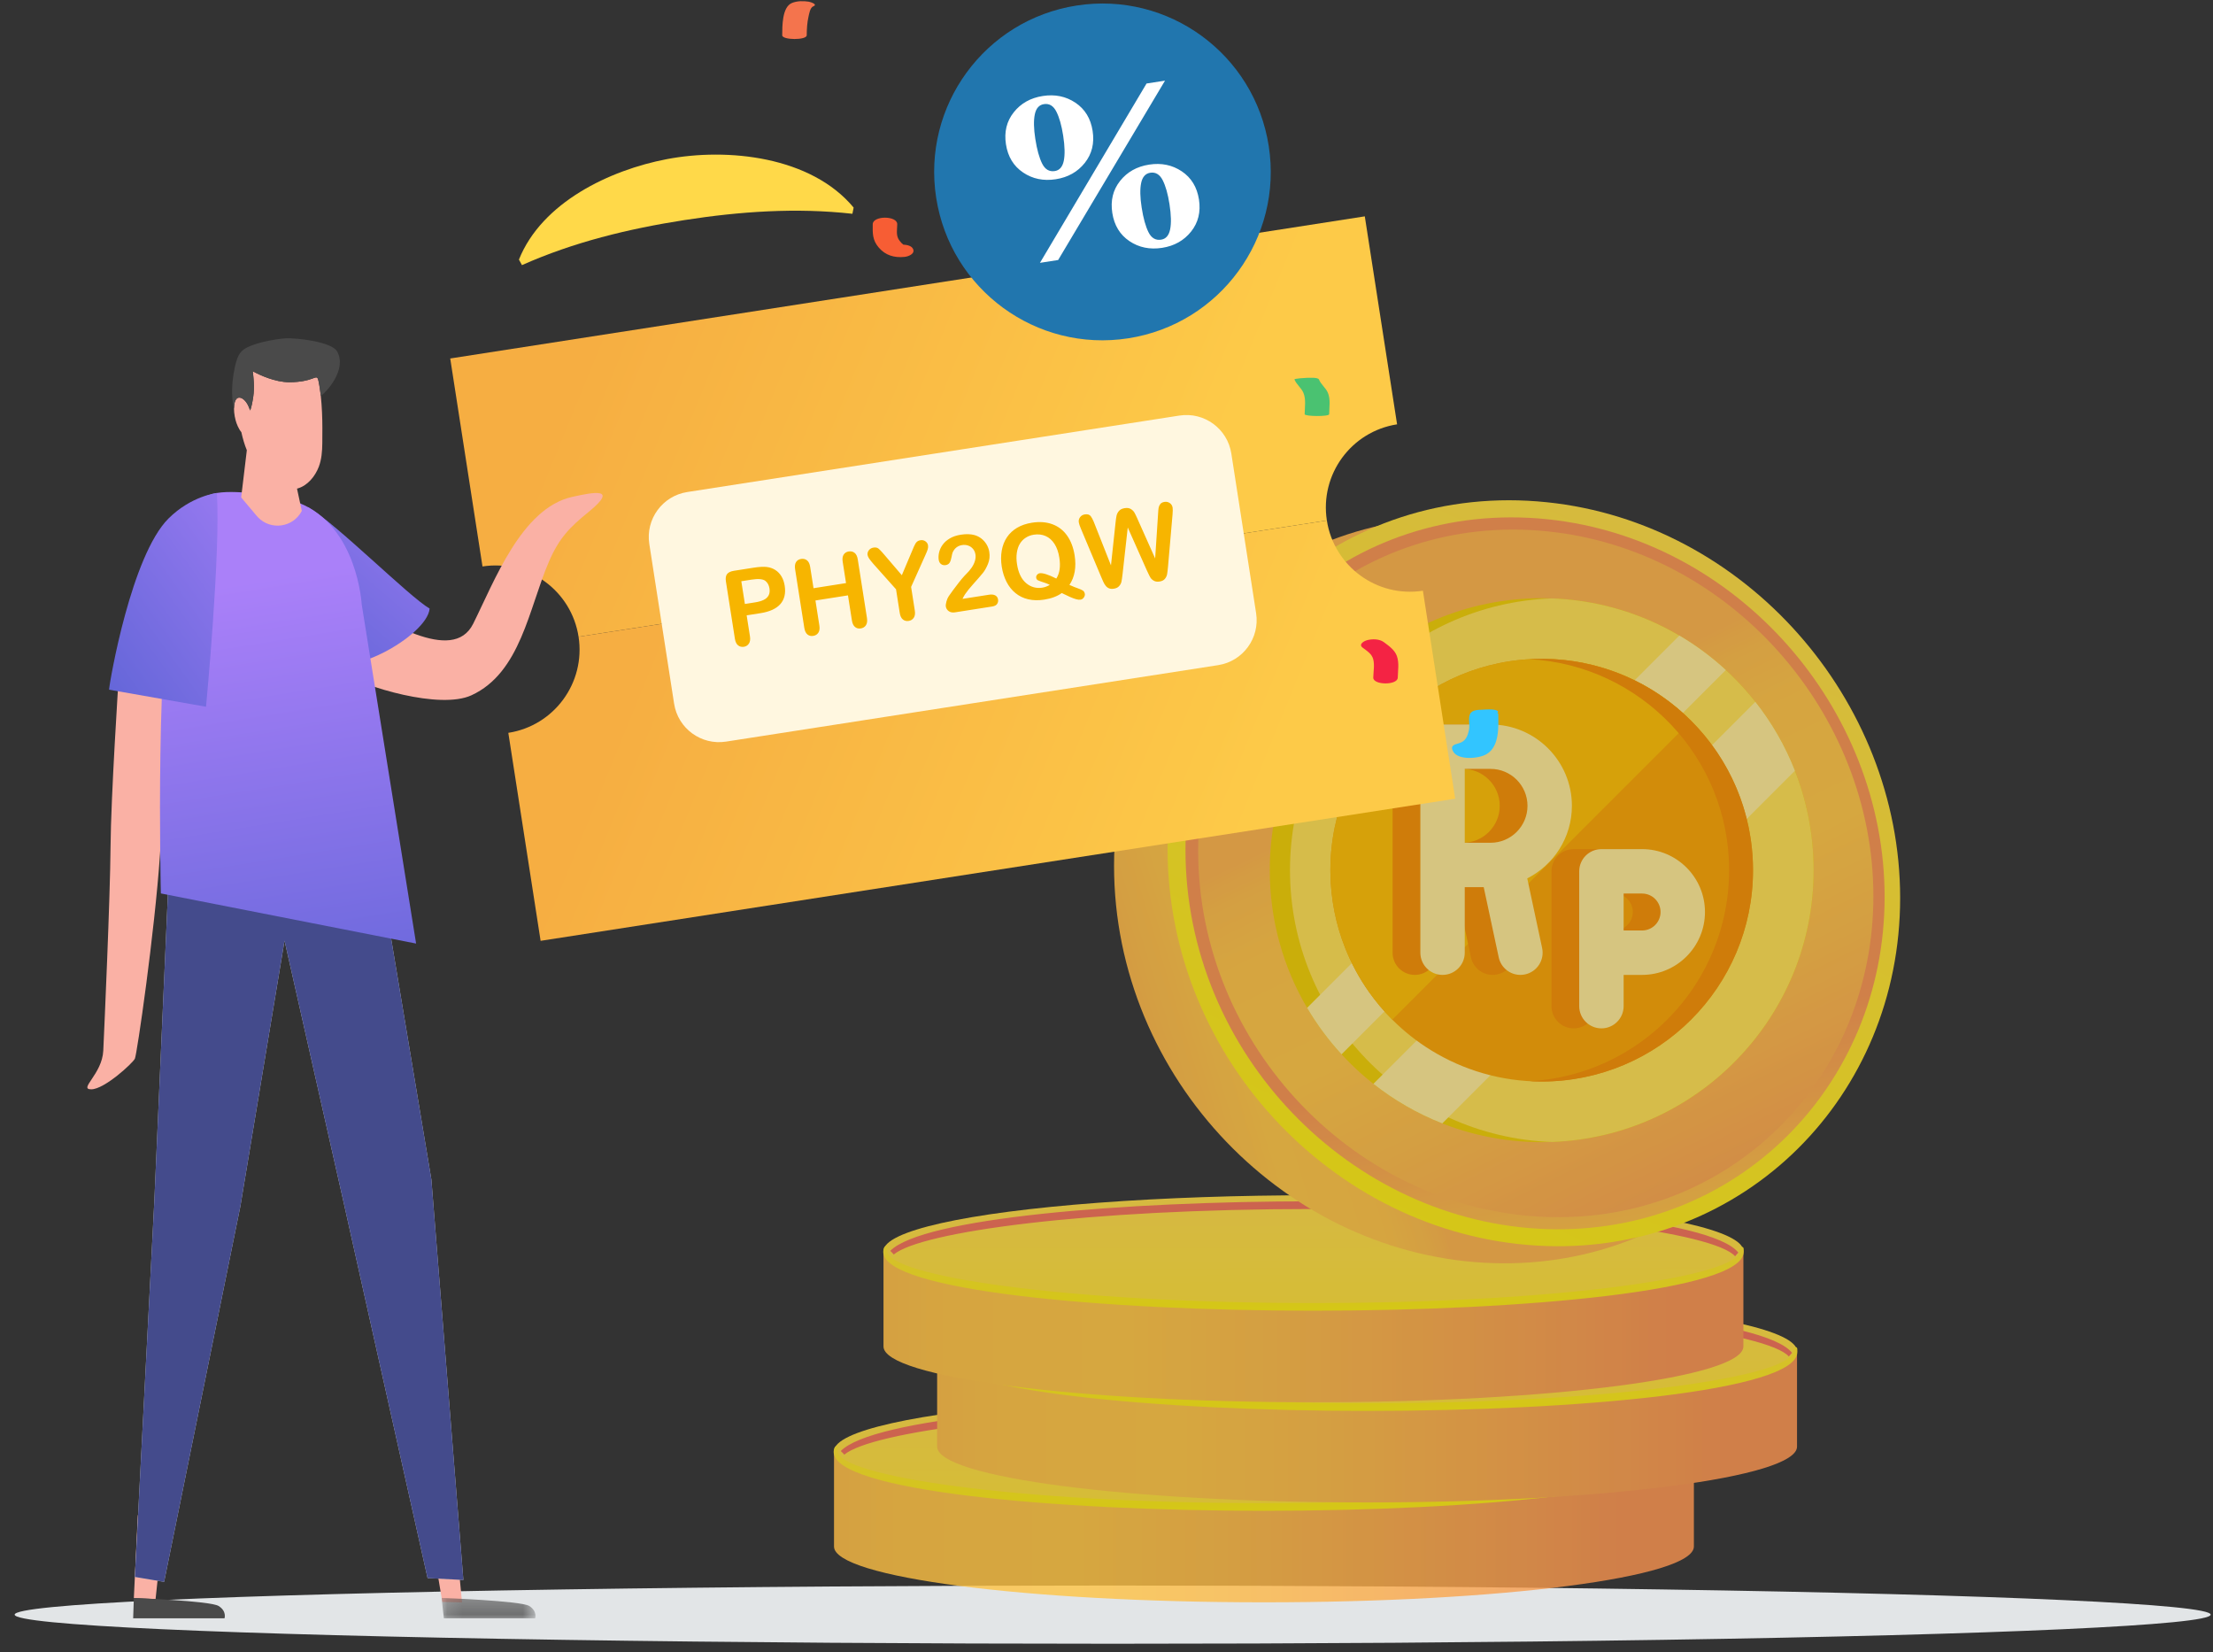 <svg width="146" height="109" viewBox="0 0 146 109" fill="none" xmlns="http://www.w3.org/2000/svg">
<rect x="0" y="0" width="146" height="109" fill="#333333" stroke="none"/>
<ellipse cx="73.406" cy="106.51" rx="72.439" ry="1.92" fill="#E2E5E7"/>
<g style="mix-blend-mode:luminosity" opacity="0.8">
<path fill-rule="evenodd" clip-rule="evenodd" d="M88.593 102.538C88.873 102.346 89.167 102.155 89.484 101.969C89.868 101.752 90.278 101.581 90.703 101.459C91.315 101.286 91.94 101.163 92.572 101.091C93.504 100.985 94.441 100.934 95.378 100.939C96.473 100.933 97.502 100.969 98.464 101.044C99.316 101.104 100.164 101.216 101.003 101.38C101.617 101.493 102.215 101.678 102.786 101.932C103.242 102.152 103.512 102.404 103.601 102.688L106.795 102.721C107 102.719 107.205 102.738 107.406 102.777C107.585 102.813 107.672 102.859 107.672 102.917V103.179L103.566 103.14C103.425 103.461 103.055 103.757 102.465 104.024C101.741 104.337 100.986 104.572 100.213 104.725L98.715 104.513C98.603 104.498 98.492 104.472 98.385 104.435C98.298 104.404 98.256 104.369 98.256 104.332C98.256 104.296 98.371 104.224 98.603 104.16C98.834 104.095 99.095 104.019 99.387 103.918C99.679 103.822 99.965 103.709 100.244 103.579C100.476 103.487 100.673 103.324 100.805 103.112L91.114 103.017C90.839 103.216 90.553 103.4 90.258 103.568C89.859 103.782 89.435 103.946 88.995 104.057C88.355 104.223 87.703 104.341 87.046 104.409C86.067 104.509 85.084 104.555 84.1 104.55C83.21 104.55 82.346 104.52 81.499 104.449C80.741 104.39 79.987 104.283 79.242 104.127C78.683 104.017 78.14 103.839 77.623 103.597C77.203 103.387 76.968 103.146 76.922 102.872L74.293 102.845C74.085 102.846 73.877 102.828 73.672 102.791C73.49 102.756 73.398 102.708 73.391 102.65V102.387L76.987 102.422C77.147 102.141 77.472 101.903 77.969 101.698C78.56 101.464 79.17 101.28 79.792 101.148L80.997 101.314C81.363 101.365 81.544 101.426 81.544 101.495C81.544 101.531 81.471 101.577 81.32 101.635C81.239 101.666 81.149 101.698 81.052 101.733L81.052 101.733L81.052 101.733C80.967 101.764 80.876 101.797 80.78 101.833C80.574 101.909 80.374 101.999 80.181 102.102C80.011 102.185 79.861 102.305 79.743 102.453L88.593 102.538ZM79.723 102.897C79.825 103.097 79.994 103.255 80.2 103.342C80.49 103.484 80.798 103.588 81.115 103.651C81.52 103.738 81.931 103.797 82.345 103.829C82.802 103.865 83.281 103.883 83.78 103.881C84.287 103.883 84.794 103.86 85.299 103.812C85.683 103.772 86.064 103.708 86.44 103.618C86.733 103.55 87.02 103.456 87.297 103.338C87.524 103.239 87.743 103.122 87.952 102.989L79.723 102.897ZM100.299 102.202C100.574 102.333 100.749 102.486 100.821 102.662L91.732 102.57C91.934 102.435 92.144 102.312 92.361 102.202C92.623 102.072 92.897 101.971 93.18 101.899C93.554 101.802 93.935 101.733 94.319 101.691C94.84 101.636 95.363 101.609 95.887 101.61C96.575 101.606 97.199 101.626 97.76 101.671C98.26 101.705 98.757 101.772 99.248 101.87C99.61 101.94 99.963 102.051 100.299 102.202Z" fill="#FCB048"/>
<path d="M55.023 95.725V102.016C55.023 104.049 67.722 105.697 83.387 105.697C99.053 105.697 111.752 104.049 111.752 102.016V95.725H55.023Z" fill="url(#paint0_linear_31_1128)"/>
<ellipse cx="83.387" cy="95.725" rx="28.365" ry="3.681" fill="url(#paint1_linear_31_1128)"/>
<path d="M83.387 99.66C69.514 99.66 55 98.341 55 95.778C55 95.638 55.05 95.391 55.191 95.391C55.331 95.391 55.271 95.585 55.271 95.725C55.271 97.345 66.815 99.152 83.382 99.152C99.948 99.152 111.493 97.345 111.493 95.725C111.493 95.585 111.516 95.453 111.657 95.453C111.797 95.453 111.763 95.639 111.763 95.781C111.769 98.341 97.262 99.66 83.387 99.66Z" fill="url(#paint2_linear_31_1128)"/>
<path fill-rule="evenodd" clip-rule="evenodd" d="M80.707 95.93C80.987 95.738 81.282 95.547 81.599 95.359C81.984 95.143 82.393 94.972 82.818 94.851C83.43 94.678 84.055 94.555 84.688 94.482C85.619 94.376 86.556 94.326 87.493 94.331C88.59 94.325 89.619 94.36 90.579 94.435C91.431 94.496 92.279 94.608 93.118 94.771C93.732 94.884 94.331 95.07 94.901 95.324C95.355 95.544 95.628 95.795 95.715 96.08L98.909 96.112C99.114 96.111 99.32 96.13 99.522 96.168C99.7 96.205 99.785 96.251 99.787 96.309V96.573L95.68 96.53C95.535 96.851 95.168 97.146 94.578 97.414C93.857 97.726 93.105 97.961 92.334 98.115L90.839 97.908C90.726 97.892 90.615 97.866 90.508 97.829C90.422 97.799 90.38 97.763 90.38 97.727C90.38 97.691 90.495 97.619 90.726 97.554C90.958 97.49 91.219 97.414 91.509 97.313C91.801 97.216 92.087 97.103 92.366 96.974C92.599 96.882 92.795 96.719 92.927 96.507L83.236 96.411C82.961 96.611 82.675 96.795 82.38 96.962C81.981 97.176 81.557 97.34 81.118 97.452C80.477 97.618 79.825 97.735 79.166 97.804C78.188 97.903 77.204 97.95 76.221 97.944C75.333 97.944 74.467 97.911 73.621 97.843C72.863 97.785 72.109 97.677 71.364 97.522C70.805 97.412 70.262 97.234 69.746 96.992C69.325 96.781 69.091 96.54 69.044 96.267L66.415 96.237C66.207 96.238 65.999 96.219 65.794 96.183C65.613 96.147 65.521 96.1 65.521 96.042V95.778L69.116 95.814C69.274 95.533 69.6 95.295 70.098 95.09C70.689 94.855 71.299 94.671 71.921 94.54L73.125 94.705C73.491 94.757 73.673 94.818 73.673 94.886C73.673 94.923 73.599 94.969 73.448 95.027C73.365 95.058 73.274 95.091 73.175 95.127L73.175 95.127C73.092 95.157 73.004 95.189 72.909 95.225C72.703 95.3 72.503 95.39 72.31 95.494C72.139 95.577 71.99 95.697 71.871 95.844L80.707 95.93ZM71.833 96.287C71.934 96.488 72.103 96.646 72.31 96.734C72.6 96.875 72.907 96.979 73.223 97.042C73.629 97.129 74.04 97.188 74.455 97.219C74.912 97.256 75.39 97.274 75.89 97.272C76.398 97.273 76.907 97.248 77.413 97.198C77.797 97.158 78.178 97.094 78.553 97.004C78.847 96.935 79.133 96.841 79.41 96.724C79.637 96.624 79.856 96.507 80.066 96.374L71.833 96.287ZM92.408 95.593C92.682 95.725 92.859 95.878 92.93 96.053L83.842 95.962C84.043 95.826 84.253 95.703 84.47 95.593C84.731 95.463 85.005 95.362 85.288 95.29C85.663 95.194 86.044 95.125 86.428 95.083C86.949 95.027 87.473 95 87.997 95.001C88.683 94.998 89.307 95.018 89.868 95.062C90.368 95.097 90.866 95.164 91.358 95.262C91.719 95.332 92.072 95.443 92.408 95.593Z" fill="#FCB048"/>
<path d="M83.391 92.45C70.744 92.45 57.581 93.562 55.468 95.717C55.552 95.791 55.63 95.871 55.701 95.957C57.477 94.46 68.351 92.955 83.394 92.955C98.824 92.955 109.871 94.538 111.211 96.072C111.276 95.987 111.347 95.907 111.422 95.832C109.679 93.596 96.263 92.45 83.391 92.45Z" fill="url(#paint3_linear_31_1128)"/>
<path d="M61.827 89.135V95.427C61.827 97.46 74.526 99.108 90.192 99.108C105.858 99.108 118.557 97.46 118.557 95.427V89.135H61.827Z" fill="url(#paint4_linear_31_1128)"/>
<ellipse cx="90.192" cy="89.135" rx="28.365" ry="3.681" fill="url(#paint5_linear_31_1128)"/>
<path d="M90.192 93.071C76.317 93.071 61.81 91.745 61.81 89.19C61.81 89.049 61.861 88.802 62.001 88.802C62.141 88.802 62.081 88.995 62.081 89.135C62.081 90.757 73.626 92.562 90.192 92.562C106.758 92.562 118.303 90.757 118.303 89.135C118.303 88.995 118.327 88.864 118.467 88.864C118.607 88.864 118.574 89.051 118.574 89.191C118.574 91.748 104.065 93.071 90.192 93.071Z" fill="url(#paint6_linear_31_1128)"/>
<path fill-rule="evenodd" clip-rule="evenodd" d="M87.511 89.341C87.792 89.147 88.085 88.958 88.402 88.77C88.787 88.554 89.196 88.384 89.621 88.262C90.233 88.089 90.859 87.965 91.491 87.892C92.422 87.787 93.359 87.737 94.296 87.742C95.391 87.736 96.42 87.771 97.382 87.846C98.234 87.906 99.082 88.018 99.92 88.182C100.534 88.295 101.133 88.481 101.703 88.735C102.159 88.955 102.429 89.206 102.518 89.49L105.712 89.522C105.917 89.521 106.122 89.54 106.323 89.58C106.502 89.616 106.589 89.661 106.589 89.72V89.984L102.483 89.943C102.339 90.266 101.972 90.561 101.382 90.828C100.66 91.137 99.907 91.37 99.137 91.522L97.642 91.315C97.53 91.299 97.419 91.272 97.312 91.236C97.225 91.204 97.183 91.17 97.183 91.134C97.183 91.097 97.3 91.024 97.531 90.96C97.763 90.895 98.023 90.82 98.314 90.719C98.606 90.623 98.892 90.51 99.171 90.38C99.403 90.289 99.6 90.125 99.732 89.913L90.04 89.817C89.766 90.017 89.48 90.201 89.185 90.369C88.785 90.583 88.361 90.747 87.922 90.858C87.282 91.024 86.63 91.142 85.972 91.21C84.994 91.309 84.01 91.356 83.027 91.35C82.137 91.35 81.273 91.32 80.426 91.249C79.668 91.19 78.914 91.083 78.169 90.928C77.61 90.817 77.067 90.639 76.552 90.397C76.131 90.187 75.895 89.944 75.85 89.672L73.222 89.644C73.013 89.645 72.805 89.626 72.6 89.589C72.419 89.554 72.327 89.508 72.327 89.449V89.187L75.92 89.221C76.08 88.94 76.406 88.703 76.902 88.497C77.494 88.263 78.104 88.079 78.726 87.948L79.93 88.114C80.296 88.164 80.477 88.225 80.477 88.295C80.477 88.331 80.404 88.377 80.252 88.435L79.712 88.633C79.507 88.709 79.306 88.8 79.113 88.903C78.943 88.986 78.793 89.106 78.675 89.254L87.511 89.341ZM78.642 89.699C78.744 89.899 78.913 90.057 79.12 90.145C79.41 90.286 79.717 90.389 80.033 90.454C80.439 90.539 80.85 90.598 81.263 90.63C81.722 90.669 82.2 90.686 82.698 90.683C83.208 90.684 83.717 90.659 84.223 90.608C84.607 90.568 84.987 90.504 85.362 90.416C85.656 90.347 85.942 90.253 86.219 90.135C86.447 90.036 86.666 89.918 86.874 89.784L78.642 89.699ZM99.224 89.004C99.499 89.136 99.674 89.289 99.747 89.465L90.659 89.373C90.86 89.237 91.07 89.113 91.286 89.003C91.548 88.874 91.822 88.773 92.105 88.701C92.48 88.605 92.86 88.536 93.244 88.494C93.765 88.438 94.289 88.411 94.813 88.412C95.5 88.409 96.124 88.429 96.685 88.473C97.186 88.507 97.683 88.574 98.175 88.673C98.537 88.741 98.889 88.853 99.224 89.004Z" fill="#FCB048"/>
<path d="M90.195 85.857C77.548 85.857 64.384 86.971 62.28 89.125C62.361 89.201 62.438 89.282 62.51 89.366C64.285 87.871 75.159 86.365 90.202 86.365C105.632 86.365 116.68 87.95 118.018 89.483C118.084 89.398 118.155 89.318 118.23 89.242C116.483 87.007 103.068 85.857 90.195 85.857Z" fill="url(#paint7_linear_31_1128)"/>
<path d="M58.288 82.527V88.819C58.288 90.852 70.987 92.5 86.653 92.5C102.319 92.5 115.018 90.852 115.018 88.819V82.527H58.288Z" fill="url(#paint8_linear_31_1128)"/>
<ellipse cx="86.653" cy="82.527" rx="28.365" ry="3.681" fill="url(#paint9_linear_31_1128)"/>
<path d="M86.653 86.461C72.778 86.461 58.271 85.137 58.271 82.581C58.271 82.441 58.322 82.194 58.462 82.194C58.602 82.194 58.542 82.386 58.542 82.527C58.542 84.148 70.087 85.954 86.653 85.954C103.219 85.954 114.764 84.148 114.764 82.527C114.764 82.386 114.788 82.256 114.928 82.256C115.068 82.256 115.035 82.443 115.035 82.583C115.037 85.139 100.526 86.461 86.653 86.461Z" fill="url(#paint10_linear_31_1128)"/>
<path d="M86.657 79.244C74.009 79.244 60.847 80.358 58.734 82.513C58.816 82.588 58.893 82.669 58.964 82.754C60.74 81.259 71.613 79.752 86.657 79.752C102.087 79.752 113.134 81.337 114.472 82.87C114.538 82.786 114.608 82.705 114.684 82.629C112.944 80.399 99.529 79.244 86.657 79.244Z" fill="url(#paint11_linear_31_1128)"/>
<path d="M121.829 60.362C121.829 73.437 111.605 83.723 98.535 83.322C84.936 82.911 73.498 71.159 73.498 57.1C73.498 43.042 84.936 32.843 98.535 34.26C111.605 35.62 121.829 47.281 121.829 60.362Z" fill="url(#paint12_linear_31_1128)"/>
<path d="M125.36 59.234C125.36 72.311 115.135 82.597 102.068 82.196C88.461 81.775 77.029 70.031 77.029 55.976C77.029 41.92 88.467 31.711 102.068 33.132C115.135 34.493 125.36 46.159 125.36 59.234Z" fill="url(#paint13_linear_31_1128)"/>
<path d="M124.335 59.165C124.335 71.665 114.552 81.481 102.068 81.078C89.099 80.657 78.21 69.447 78.21 56.056C78.21 42.663 89.099 32.922 102.068 34.25C114.552 35.529 124.335 46.664 124.335 59.165Z" fill="url(#paint14_linear_31_1128)"/>
<path d="M123.594 59.115C123.594 71.204 114.128 80.685 102.062 80.279C89.544 79.859 79.046 69.032 79.046 56.112C79.046 43.191 89.549 33.78 102.068 35.048C114.134 36.27 123.594 47.028 123.594 59.115Z" fill="url(#paint15_linear_31_1128)"/>
<path d="M119.653 57.402C119.653 67.311 111.62 75.343 101.711 75.343C96.488 75.343 91.786 73.111 88.507 69.549C87.646 68.614 86.884 67.586 86.235 66.484C84.669 63.82 83.77 60.716 83.77 57.402C83.77 47.493 91.803 39.461 101.711 39.461C105.026 39.461 108.13 40.359 110.793 41.927C111.895 42.575 112.922 43.337 113.857 44.199C117.42 47.476 119.653 52.179 119.653 57.402Z" fill="#F0CD00"/>
<path d="M119.653 57.402C119.653 67.087 111.979 74.98 102.379 75.331C92.78 74.98 85.106 67.087 85.106 57.402C85.106 47.717 92.78 39.824 102.379 39.473C111.979 39.824 119.653 47.717 119.653 57.402Z" fill="#FFDE50"/>
<path d="M113.857 44.199L88.507 69.549C87.646 68.613 86.884 67.586 86.235 66.484L110.793 41.926C111.895 42.575 112.922 43.337 113.857 44.199Z" fill="#FFEA94"/>
<path d="M118.415 50.843L95.152 74.106C93.505 73.459 91.976 72.575 90.609 71.496L115.806 46.3C116.885 47.667 117.768 49.195 118.415 50.843Z" fill="#FFEA94"/>
<path d="M115.653 57.402C115.653 65.101 109.411 71.343 101.711 71.343C99.03 71.343 96.525 70.586 94.4 69.274C93.473 68.703 92.619 68.025 91.853 67.259C91.29 66.697 90.775 66.085 90.314 65.433C89.68 64.534 89.149 63.558 88.74 62.52C88.133 60.986 87.792 59.318 87.772 57.573C87.77 57.516 87.77 57.459 87.77 57.402C87.77 49.703 94.011 43.461 101.711 43.461C101.769 43.461 101.826 43.461 101.884 43.462C103.628 43.483 105.295 43.825 106.829 44.43C107.867 44.84 108.844 45.37 109.742 46.005C110.395 46.466 111.006 46.981 111.569 47.544C112.335 48.309 113.012 49.164 113.583 50.09C114.896 52.216 115.653 54.72 115.653 57.402Z" fill="#FAA300"/>
<path d="M111.569 47.544L91.853 67.259C91.29 66.697 90.775 66.085 90.314 65.433C89.68 64.534 89.149 63.558 88.74 62.52C88.133 60.986 87.792 59.318 87.772 57.573C87.77 57.516 87.77 57.459 87.77 57.402C87.77 49.703 94.011 43.461 101.711 43.461C101.769 43.461 101.826 43.461 101.884 43.462C103.628 43.483 105.295 43.825 106.829 44.43C107.867 44.84 108.844 45.37 109.742 46.005C110.395 46.466 111.006 46.981 111.569 47.544Z" fill="#FFBD00"/>
<path d="M115.652 57.402C115.652 65.101 109.41 71.343 101.711 71.343C101.447 71.343 101.185 71.336 100.924 71.321C108.257 70.913 114.077 64.837 114.077 57.402C114.077 49.967 108.257 43.891 100.924 43.483C101.185 43.468 101.447 43.461 101.711 43.461C109.41 43.461 115.652 49.703 115.652 57.402Z" fill="#F68E00"/>
<path d="M106.504 56.013H103.821C103.012 56.013 102.357 56.669 102.357 57.478V62.844V66.371C102.357 67.18 103.012 67.836 103.821 67.836C104.63 67.836 105.286 67.18 105.286 66.371V64.309H106.504C108.791 64.309 110.652 62.448 110.652 60.161C110.652 57.874 108.791 56.013 106.504 56.013ZM106.504 61.379H105.286V58.943H106.504C107.176 58.943 107.723 59.489 107.723 60.161C107.723 60.833 107.176 61.379 106.504 61.379Z" fill="#F68E00"/>
<path d="M101.873 53.156C101.873 50.198 99.466 47.791 96.508 47.791H93.339C92.53 47.791 91.875 48.447 91.875 49.256V57.057V62.844C91.875 63.653 92.53 64.309 93.339 64.309C94.148 64.309 94.804 63.653 94.804 62.844V58.522H96.055L97.045 63.15C97.192 63.838 97.799 64.309 98.475 64.309C98.577 64.309 98.68 64.298 98.783 64.276C99.574 64.107 100.078 63.329 99.909 62.538L98.927 57.943C100.673 57.057 101.873 55.245 101.873 53.156ZM96.508 55.593H94.804V50.72H96.508C97.851 50.72 98.944 51.813 98.944 53.157C98.944 54.5 97.851 55.593 96.508 55.593Z" fill="#F68E00"/>
<path d="M108.335 56.013H105.652C104.843 56.013 104.187 56.669 104.187 57.478V62.844V66.371C104.187 67.18 104.843 67.836 105.652 67.836C106.461 67.836 107.117 67.18 107.117 66.371V64.309H108.335C110.622 64.309 112.483 62.448 112.483 60.161C112.483 57.874 110.622 56.013 108.335 56.013ZM108.335 61.379H107.117V58.943H108.335C109.007 58.943 109.553 59.489 109.553 60.161C109.553 60.833 109.007 61.379 108.335 61.379Z" fill="#FFEA94"/>
<path d="M103.704 53.156C103.704 50.198 101.297 47.791 98.338 47.791H95.17C94.361 47.791 93.706 48.447 93.706 49.256V57.057V62.844C93.706 63.653 94.361 64.309 95.17 64.309C95.979 64.309 96.635 63.653 96.635 62.844V58.522H97.886L98.876 63.15C99.022 63.838 99.63 64.309 100.306 64.309C100.408 64.309 100.511 64.298 100.614 64.276C101.405 64.107 101.909 63.329 101.74 62.538L100.758 57.943C102.504 57.057 103.704 55.245 103.704 53.156ZM98.338 55.593H96.635V50.72H98.338C99.682 50.72 100.775 51.813 100.775 53.157C100.775 54.5 99.682 55.593 98.338 55.593Z" fill="#FFEA94"/>
</g>
<path fill-rule="evenodd" clip-rule="evenodd" d="M38.17 42.002L87.538 34.331C87.067 31.301 89.142 28.462 92.171 27.991L90.041 14.272L29.703 23.647L31.832 37.367C34.862 36.896 37.699 38.971 38.17 42.002Z" fill="url(#paint16_linear_31_1128)"/>
<path fill-rule="evenodd" clip-rule="evenodd" d="M87.538 34.331L38.17 42.002C38.64 45.033 36.566 47.872 33.536 48.342L35.666 62.062L96.005 52.687L93.875 38.967C90.846 39.438 88.008 37.362 87.538 34.331Z" fill="url(#paint17_linear_31_1128)"/>
<path d="M34.236 17.124C35.751 13.344 40.235 11.217 43.977 10.501C48.004 9.729 53.511 10.313 56.318 13.693L56.237 14.102C52.534 13.688 48.815 13.948 45.139 14.52C41.462 15.092 37.84 15.972 34.436 17.489L34.236 17.124Z" fill="#FFD949"/>
<path fill-rule="evenodd" clip-rule="evenodd" d="M81.235 29.917C80.981 28.279 79.447 27.158 77.81 27.413L45.341 32.457C43.704 32.712 42.583 34.245 42.837 35.882L44.473 46.417C44.727 48.054 46.261 49.175 47.898 48.921L80.367 43.876C82.004 43.622 83.125 42.089 82.871 40.451L81.235 29.917Z" fill="#FFF7E0"/>
<path fill-rule="evenodd" clip-rule="evenodd" d="M83.704 9.636C82.763 3.574 77.088 -0.577 71.029 0.365C64.971 1.306 60.822 6.983 61.763 13.045C62.704 19.107 68.378 23.258 74.437 22.316C80.496 21.375 84.645 15.697 83.704 9.636Z" fill="#2176AE"/>
<path fill-rule="evenodd" clip-rule="evenodd" d="M77.157 13.476C77.052 12.801 76.903 12.272 76.708 11.888C76.513 11.505 76.239 11.341 75.887 11.395C75.569 11.445 75.369 11.671 75.286 12.072C75.203 12.473 75.214 13.011 75.319 13.687C75.428 14.392 75.579 14.935 75.771 15.32C75.963 15.703 76.241 15.867 76.603 15.81C76.916 15.762 77.114 15.537 77.197 15.135C77.28 14.735 77.266 14.181 77.157 13.476ZM79.1 13.16C79.226 13.977 79.054 14.681 78.582 15.274C78.11 15.866 77.473 16.224 76.671 16.349C75.859 16.475 75.14 16.327 74.513 15.906C73.886 15.484 73.51 14.865 73.383 14.048C73.256 13.231 73.427 12.526 73.897 11.934C74.366 11.343 75.004 10.984 75.811 10.859C76.618 10.733 77.337 10.881 77.966 11.302C78.595 11.724 78.972 12.342 79.1 13.16ZM70.142 8.95C70.037 8.275 69.887 7.745 69.692 7.362C69.497 6.978 69.224 6.814 68.871 6.869C68.553 6.918 68.353 7.144 68.27 7.545C68.187 7.947 68.198 8.485 68.303 9.16C68.412 9.865 68.563 10.41 68.755 10.793C68.948 11.177 69.225 11.34 69.587 11.284C69.9 11.235 70.098 11.011 70.181 10.61C70.264 10.208 70.251 9.655 70.142 8.95ZM76.86 5.32L69.81 17.152L68.61 17.338L75.642 5.509L76.86 5.32ZM72.084 8.633C72.211 9.451 72.038 10.156 71.567 10.747C71.095 11.34 70.458 11.698 69.656 11.823C68.843 11.949 68.124 11.802 67.498 11.379C66.871 10.959 66.494 10.339 66.367 9.522C66.24 8.704 66.412 7.999 66.881 7.408C67.35 6.816 67.989 6.458 68.796 6.332C69.603 6.207 70.321 6.354 70.95 6.776C71.579 7.196 71.957 7.816 72.084 8.633Z" fill="white"/>
<path fill-rule="evenodd" clip-rule="evenodd" d="M11.228 44.095C11.228 44.095 10.91 51.167 10.555 56.358C10.2 61.548 9.036 69.55 8.898 69.838C8.759 70.126 6.886 71.857 6.021 71.857C5.156 71.857 6.742 70.861 6.814 69.304C6.886 67.748 7.268 59.205 7.293 55.871C7.318 52.537 7.822 44.841 7.822 44.841L11.228 44.095Z" fill="#FAB1A5"/>
<path fill-rule="evenodd" clip-rule="evenodd" d="M29.942 100.049L28.209 99.835L29.181 105.673L30.482 105.703L29.942 100.049Z" fill="#FAB1A5"/>
<path fill-rule="evenodd" clip-rule="evenodd" d="M10.828 100.155L9.094 99.942L8.83 105.415L10.264 105.483L10.828 100.155Z" fill="#FAB1A5"/>
<path fill-rule="evenodd" clip-rule="evenodd" d="M22.44 39.211C25.376 40.941 29.871 43.836 31.213 41.154C32.603 38.378 34.401 33.519 37.752 32.777C39.144 32.468 40.849 32.127 38.83 33.772C37.6 34.774 36.893 35.473 36.209 37.064C34.887 40.138 34.349 44.374 31.102 45.865C29.042 46.811 24.14 45.363 22.247 44.271C21.314 43.733 21.338 43.877 21.02 42.742C20.596 41.23 22.342 39.944 22.44 39.211Z" fill="#FAB1A5"/>
<path fill-rule="evenodd" clip-rule="evenodd" d="M20.332 33.459C22.185 34.536 26.97 39.347 28.344 40.145C28.194 41.941 22.672 45.052 21.113 43.425C20.627 42.916 20.453 39.61 20.299 38.794C20.127 37.877 19.236 34.118 20.332 33.459Z" fill="url(#paint18_linear_31_1128)"/>
<path fill-rule="evenodd" clip-rule="evenodd" d="M11.079 58.941L10.18 79.258L8.898 104.023L10.828 104.347L15.86 79.565L18.772 62.05L22.653 79.238L28.209 104.099L30.57 104.223L28.459 77.801L24.839 56.13L11.079 58.941Z" fill="#CECECE"/>
<path fill-rule="evenodd" clip-rule="evenodd" d="M11.079 58.941L10.18 79.258L8.898 104.023L10.828 104.347L15.86 79.565L18.772 62.05L22.653 79.238L28.209 104.099L30.57 104.223L28.459 77.801L24.839 56.13L11.079 58.941Z" fill="url(#paint19_linear_31_1128)"/>
<path fill-rule="evenodd" clip-rule="evenodd" d="M11.072 58.892L11.187 52.92L23.73 50.977L25.46 61.089L11.072 58.892Z" fill="#FD8B8A"/>
<path fill-rule="evenodd" clip-rule="evenodd" d="M19.717 33.17C18.762 32.791 15.786 32.271 14.307 32.52C12.61 32.805 12.419 34.048 11.642 36.736C10.188 41.765 10.613 58.936 10.613 58.936L27.452 62.242L23.863 39.866C23.863 39.866 23.585 34.702 19.717 33.17Z" fill="url(#paint20_linear_31_1128)"/>
<path fill-rule="evenodd" clip-rule="evenodd" d="M16.674 24.488C17.13 24.739 18.148 25.21 19.069 25.212C20.683 25.215 20.864 24.651 20.986 25.026L20.963 24.935C20.988 25.024 21.01 25.12 21.031 25.221L21.065 25.4L21.13 25.839C21.148 25.973 21.161 26.079 21.164 26.109C21.241 26.826 21.268 27.613 21.268 28.224L21.264 29.232C21.257 29.762 21.22 30.295 21.033 30.789C20.8 31.406 20.295 32.043 19.622 32.225L19.595 32.231L19.911 33.702C19.341 34.805 17.863 35.003 17.021 34.124L16.941 34.036L15.911 32.814L16.284 29.699C16.133 29.332 16.018 28.937 15.923 28.509C15.75 28.306 15.604 27.956 15.542 27.715C15.361 27.026 15.416 26.307 15.73 26.235C15.969 26.181 16.264 26.465 16.419 26.859L16.503 27.074C16.58 26.886 16.643 26.6 16.708 26.168C16.799 25.562 16.724 24.831 16.674 24.488Z" fill="#FAB1A5"/>
<path fill-rule="evenodd" clip-rule="evenodd" d="M18.867 22.318C19.555 22.282 21.884 22.54 22.241 23.184C22.911 24.389 21.526 25.872 21.165 26.117L21.09 25.562C21.07 25.424 21.048 25.288 21.027 25.19L21.004 25.088C20.878 24.594 20.762 25.215 19.069 25.212C18.148 25.21 17.13 24.739 16.673 24.488L16.697 24.672C16.743 25.053 16.785 25.655 16.708 26.168L16.665 26.435C16.614 26.722 16.563 26.928 16.504 27.075L16.419 26.859C16.264 26.465 15.969 26.181 15.73 26.235C15.536 26.279 15.441 26.569 15.439 26.947C15.32 26.563 15.308 26.025 15.314 25.634C15.322 25.116 15.441 24.323 15.605 23.795C15.671 23.564 15.779 23.343 15.942 23.171C16.425 22.665 18.146 22.356 18.867 22.318Z" fill="#4A4A4A"/>
<path fill-rule="evenodd" clip-rule="evenodd" d="M7.194 45.495C7.241 44.917 8.665 36.645 11.117 34.203C12.621 32.706 14.308 32.52 14.308 32.52C14.563 36.467 13.592 46.62 13.592 46.62L7.194 45.495Z" fill="url(#paint21_linear_31_1128)"/>
<path fill-rule="evenodd" clip-rule="evenodd" d="M8.83 105.415L8.785 106.75H14.813C14.813 106.75 14.971 106.277 14.418 105.937C13.864 105.596 8.83 105.415 8.83 105.415Z" fill="#4A4A4A"/>
<mask id="mask0_31_1128" style="mask-type:alpha" maskUnits="userSpaceOnUse" x="29" y="105" width="7" height="2">
<path fill-rule="evenodd" clip-rule="evenodd" d="M29.137 105.407H35.327V106.75H29.137V105.407Z" fill="white"/>
</mask>
<g mask="url(#mask0_31_1128)">
<path fill-rule="evenodd" clip-rule="evenodd" d="M29.137 105.407L29.282 106.75H35.306C35.306 106.75 35.465 106.277 34.911 105.936C34.357 105.595 29.137 105.407 29.137 105.407Z" fill="#4A4A4A"/>
</g>
<path fill-rule="evenodd" clip-rule="evenodd" d="M60.243 16.434C60.155 16.22 59.859 16.151 59.593 16.136C59.559 16.105 59.517 16.073 59.49 16.046C59.397 15.949 59.306 15.837 59.249 15.715C59.121 15.44 59.19 15.086 59.194 14.792C59.203 14.22 57.586 14.209 57.577 14.792C57.568 15.402 57.559 15.838 57.967 16.321C58.409 16.845 59.002 17.017 59.679 16.946C59.92 16.921 60.375 16.754 60.243 16.434Z" fill="#F75D34"/>
<path fill-rule="evenodd" clip-rule="evenodd" d="M92.157 43.275C92.011 42.867 91.631 42.608 91.298 42.359C91.004 42.141 90.531 42.138 90.192 42.23C89.984 42.286 89.604 42.503 89.902 42.725C90.18 42.933 90.502 43.127 90.596 43.484C90.696 43.868 90.607 44.308 90.6 44.699C90.59 45.201 92.206 45.216 92.216 44.699C92.226 44.229 92.319 43.729 92.157 43.275Z" fill="#F42344"/>
<path fill-rule="evenodd" clip-rule="evenodd" d="M87.606 25.91C87.465 25.58 87.153 25.367 87.016 25.032C86.954 24.879 86.338 24.924 86.208 24.924C86.151 24.924 85.374 24.968 85.4 25.032C85.537 25.368 85.848 25.579 85.99 25.91C86.172 26.336 86.08 26.873 86.073 27.323C86.071 27.473 87.688 27.492 87.69 27.323C87.696 26.872 87.789 26.336 87.606 25.91Z" fill="#4AC271"/>
<path fill-rule="evenodd" clip-rule="evenodd" d="M53.361 0.112C53.006 0.053 52.595 0.058 52.255 0.193C51.585 0.46 51.612 1.762 51.606 2.328C51.603 2.648 53.219 2.662 53.223 2.328C53.227 1.919 53.248 1.507 53.339 1.106C53.383 0.911 53.445 0.502 53.651 0.42C53.984 0.288 53.465 0.13 53.361 0.112Z" fill="#F4744D"/>
<path fill-rule="evenodd" clip-rule="evenodd" d="M98.847 47.095C98.846 47.067 98.821 47.042 98.777 47.021C98.826 46.996 98.849 46.963 98.818 46.92C98.692 46.745 97.988 46.804 97.823 46.814C97.539 46.83 97.115 46.808 96.98 47.112C96.856 47.391 96.98 47.821 96.919 48.123C96.826 48.578 96.688 48.913 96.231 49.034C95.906 49.12 95.657 49.21 95.879 49.586C96.223 50.169 97.584 50.046 98.084 49.742C98.936 49.224 98.856 47.941 98.847 47.095Z" fill="#32C5FF"/>
<path fill-rule="evenodd" clip-rule="evenodd" d="M50.584 37.401C50.794 37.426 50.982 37.491 51.149 37.598C51.315 37.704 51.451 37.845 51.556 38.021C51.661 38.197 51.733 38.402 51.769 38.636C51.848 39.136 51.753 39.539 51.486 39.845C51.218 40.152 50.78 40.352 50.171 40.448L49.26 40.591L49.478 41.981C49.509 42.179 49.486 42.337 49.408 42.455C49.331 42.572 49.221 42.642 49.078 42.665C48.928 42.688 48.8 42.656 48.692 42.569C48.585 42.482 48.516 42.34 48.485 42.143L47.892 38.359C47.857 38.141 47.883 37.976 47.969 37.867C48.054 37.757 48.207 37.685 48.425 37.651L49.7 37.451C50.078 37.392 50.372 37.375 50.584 37.401ZM56.38 36.469C56.488 36.554 56.558 36.698 56.59 36.901L57.197 40.769C57.228 40.972 57.205 41.132 57.127 41.247C57.05 41.362 56.937 41.431 56.79 41.454C56.64 41.478 56.513 41.446 56.408 41.358C56.302 41.27 56.234 41.126 56.203 40.925L55.944 39.274L53.798 39.611L54.057 41.262C54.089 41.465 54.066 41.624 53.988 41.739C53.91 41.855 53.797 41.924 53.65 41.947C53.501 41.97 53.373 41.938 53.268 41.851C53.163 41.763 53.094 41.619 53.063 41.418L52.456 37.55C52.425 37.349 52.445 37.192 52.518 37.077C52.59 36.963 52.702 36.894 52.854 36.87C53.003 36.847 53.132 36.877 53.24 36.962C53.349 37.047 53.419 37.191 53.45 37.394L53.671 38.801L55.816 38.464L55.596 37.057C55.564 36.857 55.586 36.699 55.66 36.584C55.735 36.469 55.846 36.401 55.993 36.377C56.143 36.354 56.272 36.385 56.38 36.469ZM61.055 35.709C61.151 35.777 61.208 35.865 61.225 35.972C61.239 36.059 61.231 36.149 61.202 36.243C61.173 36.337 61.12 36.469 61.041 36.639L60.109 38.717L60.353 40.274C60.385 40.477 60.362 40.636 60.284 40.752C60.206 40.867 60.094 40.936 59.949 40.959C59.802 40.982 59.675 40.951 59.568 40.866C59.461 40.781 59.391 40.636 59.359 40.43L59.115 38.873L57.625 37.203C57.494 37.052 57.399 36.933 57.341 36.846C57.283 36.759 57.248 36.681 57.237 36.611C57.219 36.498 57.248 36.392 57.323 36.296C57.398 36.2 57.501 36.141 57.63 36.121C57.766 36.1 57.876 36.122 57.958 36.188L58.056 36.278C58.132 36.353 58.229 36.46 58.346 36.599L59.497 37.945L60.295 36.056C60.323 35.988 60.356 35.922 60.393 35.861C60.43 35.799 60.474 35.749 60.526 35.711C60.577 35.673 60.643 35.648 60.723 35.636C60.848 35.616 60.959 35.64 61.055 35.709ZM64.287 35.295C64.455 35.342 64.608 35.419 64.745 35.525C64.883 35.632 64.998 35.762 65.09 35.916C65.181 36.069 65.241 36.234 65.268 36.411C65.312 36.688 65.283 36.95 65.181 37.198C65.079 37.447 64.967 37.646 64.844 37.797L64.551 38.142L64.221 38.514C63.97 38.794 63.79 39.018 63.68 39.184L63.63 39.262C63.586 39.331 63.543 39.412 63.501 39.505L65.248 39.231C65.422 39.204 65.56 39.219 65.663 39.276C65.766 39.333 65.826 39.423 65.846 39.546C65.863 39.655 65.841 39.753 65.781 39.841C65.72 39.928 65.616 39.983 65.469 40.006L63.005 40.393C62.838 40.419 62.7 40.393 62.592 40.315C62.484 40.237 62.42 40.136 62.4 40.011C62.388 39.931 62.401 39.819 62.44 39.677C62.48 39.535 62.529 39.42 62.589 39.333L62.876 38.931C63.015 38.741 63.145 38.569 63.268 38.415L63.453 38.186C63.537 38.086 63.606 38.008 63.661 37.95L63.712 37.901C63.874 37.743 64.006 37.589 64.108 37.439C64.209 37.289 64.28 37.141 64.322 36.993C64.364 36.846 64.375 36.707 64.354 36.575C64.332 36.432 64.278 36.31 64.192 36.207C64.106 36.105 64 36.032 63.873 35.988C63.746 35.944 63.614 35.933 63.475 35.955C63.183 36 62.973 36.165 62.846 36.448C62.836 36.47 62.824 36.514 62.809 36.58L62.777 36.74C62.748 36.898 62.707 37.022 62.654 37.113C62.6 37.203 62.51 37.259 62.383 37.279C62.272 37.296 62.173 37.274 62.088 37.212C62.003 37.15 61.95 37.055 61.93 36.928C61.906 36.774 61.916 36.608 61.958 36.429C62.001 36.251 62.081 36.083 62.197 35.925C62.312 35.768 62.469 35.63 62.667 35.514C62.865 35.397 63.105 35.316 63.389 35.272C63.73 35.218 64.03 35.226 64.287 35.295ZM49.577 38.236L48.907 38.341L49.143 39.841L49.812 39.736C50.046 39.699 50.238 39.644 50.388 39.57C50.538 39.496 50.645 39.397 50.71 39.272C50.775 39.148 50.793 38.995 50.765 38.814C50.731 38.598 50.64 38.431 50.491 38.315C50.326 38.192 50.021 38.166 49.577 38.236ZM69.439 34.585C69.836 34.734 70.158 34.984 70.405 35.336C70.652 35.687 70.816 36.119 70.897 36.633C71.019 37.412 70.905 38.062 70.555 38.584C70.662 38.634 70.774 38.682 70.893 38.728L71.075 38.795C71.261 38.861 71.386 38.917 71.451 38.963C71.515 39.009 71.555 39.082 71.571 39.182C71.582 39.254 71.561 39.331 71.506 39.412C71.451 39.494 71.377 39.542 71.283 39.557C71.207 39.569 71.112 39.559 70.996 39.527C70.88 39.495 70.741 39.443 70.581 39.372C70.419 39.301 70.242 39.217 70.049 39.12C69.751 39.335 69.367 39.48 68.896 39.554C68.514 39.614 68.163 39.607 67.841 39.533C67.52 39.459 67.239 39.323 66.998 39.126C66.756 38.93 66.559 38.682 66.406 38.384C66.253 38.085 66.147 37.751 66.089 37.38C66.03 37.003 66.03 36.648 66.089 36.317C66.148 35.985 66.262 35.692 66.433 35.439C66.603 35.186 66.827 34.977 67.103 34.814C67.379 34.651 67.705 34.54 68.08 34.481C68.588 34.401 69.041 34.436 69.439 34.585ZM77.176 33.185C77.279 33.257 77.341 33.357 77.362 33.487C77.376 33.578 77.375 33.728 77.357 33.937L77.059 37.371C77.038 37.603 77.017 37.773 76.997 37.883C76.976 37.992 76.928 38.093 76.852 38.185C76.776 38.277 76.658 38.336 76.497 38.361C76.346 38.385 76.218 38.366 76.115 38.304C76.011 38.243 75.934 38.167 75.884 38.078L75.811 37.94C75.769 37.855 75.717 37.746 75.657 37.615L74.402 34.795L74.06 37.865C74.033 38.098 74.008 38.266 73.987 38.369C73.965 38.472 73.915 38.569 73.835 38.66C73.756 38.752 73.64 38.809 73.488 38.833C73.365 38.852 73.261 38.846 73.175 38.812C73.088 38.779 73.014 38.724 72.952 38.648C72.889 38.572 72.834 38.479 72.784 38.369L72.651 38.062L71.316 34.885C71.236 34.701 71.189 34.559 71.173 34.458C71.153 34.331 71.181 34.217 71.257 34.116C71.332 34.015 71.436 33.954 71.567 33.933C71.748 33.905 71.879 33.944 71.96 34.05C72.024 34.135 72.089 34.254 72.154 34.408L73.295 37.295L73.594 34.5C73.615 34.286 73.639 34.123 73.665 34.009C73.69 33.895 73.745 33.791 73.828 33.698C73.912 33.605 74.037 33.545 74.202 33.52C74.369 33.493 74.505 33.514 74.611 33.581C74.716 33.648 74.794 33.726 74.845 33.817L74.916 33.954C74.944 34.01 74.975 34.075 75.009 34.15L76.21 36.838L76.418 33.663C76.423 33.602 76.43 33.55 76.437 33.505C76.452 33.416 76.488 33.332 76.545 33.255C76.603 33.177 76.696 33.128 76.826 33.108C76.955 33.087 77.072 33.113 77.176 33.185ZM68.204 35.271C68.005 35.302 67.827 35.368 67.671 35.47C67.514 35.571 67.386 35.703 67.287 35.864C67.188 36.026 67.12 36.224 67.085 36.457C67.049 36.69 67.053 36.945 67.097 37.222C67.185 37.787 67.385 38.201 67.696 38.465C68.007 38.728 68.364 38.828 68.765 38.765C68.931 38.739 69.095 38.678 69.258 38.581C69.18 38.54 69.09 38.501 68.989 38.464L68.65 38.349C68.573 38.322 68.515 38.298 68.476 38.279C68.412 38.245 68.373 38.19 68.361 38.111C68.351 38.044 68.369 37.981 68.417 37.921C68.465 37.861 68.522 37.825 68.589 37.815C68.792 37.783 69.159 37.899 69.69 38.164C69.803 37.983 69.876 37.78 69.908 37.553C69.939 37.326 69.933 37.07 69.888 36.784C69.832 36.425 69.725 36.122 69.568 35.877C69.41 35.632 69.213 35.459 68.977 35.357C68.74 35.256 68.483 35.227 68.204 35.271Z" fill="#F7B500"/>
<defs>
<linearGradient id="paint0_linear_31_1128" x1="50.173" y1="106.446" x2="115.437" y2="106.446" gradientUnits="userSpaceOnUse">
<stop stop-color="#FCB148"/>
<stop offset="0.05" stop-color="#FDBA46"/>
<stop offset="0.14" stop-color="#FFC244"/>
<stop offset="0.32" stop-color="#FFC444"/>
<stop offset="0.48" stop-color="#FDB946"/>
<stop offset="0.78" stop-color="#F99C4D"/>
<stop offset="0.87" stop-color="#F8924F"/>
<stop offset="1" stop-color="#F8924F"/>
</linearGradient>
<linearGradient id="paint1_linear_31_1128" x1="-27.878" y1="93.582" x2="-27.82" y2="122.392" gradientUnits="userSpaceOnUse">
<stop stop-color="#FFDB44"/>
<stop offset="1" stop-color="#FEEF06"/>
</linearGradient>
<linearGradient id="paint2_linear_31_1128" x1="24.136" y1="92.115" x2="24.142" y2="100.961" gradientUnits="userSpaceOnUse">
<stop stop-color="#FFDB44"/>
<stop offset="1" stop-color="#FEEF06"/>
</linearGradient>
<linearGradient id="paint3_linear_31_1128" x1="427.578" y1="199.776" x2="427.583" y2="208.592" gradientUnits="userSpaceOnUse">
<stop stop-color="#F36F56"/>
<stop offset="0.31" stop-color="#F99C4C"/>
<stop offset="0.55" stop-color="#FDB946"/>
<stop offset="0.68" stop-color="#FFC444"/>
<stop offset="0.8" stop-color="#FFC244"/>
<stop offset="0.87" stop-color="#FEBA46"/>
<stop offset="0.92" stop-color="#FCAD49"/>
<stop offset="0.96" stop-color="#F99A4D"/>
<stop offset="1" stop-color="#F68252"/>
<stop offset="1" stop-color="#F57E53"/>
</linearGradient>
<linearGradient id="paint4_linear_31_1128" x1="56.977" y1="99.859" x2="122.242" y2="99.859" gradientUnits="userSpaceOnUse">
<stop stop-color="#FCB148"/>
<stop offset="0.05" stop-color="#FDBA46"/>
<stop offset="0.14" stop-color="#FFC244"/>
<stop offset="0.32" stop-color="#FFC444"/>
<stop offset="0.48" stop-color="#FDB946"/>
<stop offset="0.78" stop-color="#F99C4D"/>
<stop offset="0.87" stop-color="#F8924F"/>
<stop offset="1" stop-color="#F8924F"/>
</linearGradient>
<linearGradient id="paint5_linear_31_1128" x1="-21.075" y1="86.993" x2="-21.017" y2="115.804" gradientUnits="userSpaceOnUse">
<stop stop-color="#FFDB44"/>
<stop offset="1" stop-color="#FEEF06"/>
</linearGradient>
<linearGradient id="paint6_linear_31_1128" x1="30.932" y1="85.525" x2="30.938" y2="94.373" gradientUnits="userSpaceOnUse">
<stop stop-color="#FFDB44"/>
<stop offset="1" stop-color="#FEEF06"/>
</linearGradient>
<linearGradient id="paint7_linear_31_1128" x1="420.87" y1="206.367" x2="420.874" y2="215.181" gradientUnits="userSpaceOnUse">
<stop stop-color="#F36F56"/>
<stop offset="0.31" stop-color="#F99C4C"/>
<stop offset="0.55" stop-color="#FDB946"/>
<stop offset="0.68" stop-color="#FFC444"/>
<stop offset="0.8" stop-color="#FFC244"/>
<stop offset="0.87" stop-color="#FEBA46"/>
<stop offset="0.92" stop-color="#FCAD49"/>
<stop offset="0.96" stop-color="#F99A4D"/>
<stop offset="1" stop-color="#F68252"/>
<stop offset="1" stop-color="#F57E53"/>
</linearGradient>
<linearGradient id="paint8_linear_31_1128" x1="53.437" y1="93.25" x2="118.703" y2="93.25" gradientUnits="userSpaceOnUse">
<stop stop-color="#FCB148"/>
<stop offset="0.05" stop-color="#FDBA46"/>
<stop offset="0.14" stop-color="#FFC244"/>
<stop offset="0.32" stop-color="#FFC444"/>
<stop offset="0.48" stop-color="#FDB946"/>
<stop offset="0.78" stop-color="#F99C4D"/>
<stop offset="0.87" stop-color="#F8924F"/>
<stop offset="1" stop-color="#F8924F"/>
</linearGradient>
<linearGradient id="paint9_linear_31_1128" x1="-24.614" y1="80.385" x2="-24.556" y2="109.195" gradientUnits="userSpaceOnUse">
<stop stop-color="#FFDB44"/>
<stop offset="1" stop-color="#FEEF06"/>
</linearGradient>
<linearGradient id="paint10_linear_31_1128" x1="27.373" y1="78.916" x2="27.379" y2="87.764" gradientUnits="userSpaceOnUse">
<stop stop-color="#FFDB44"/>
<stop offset="1" stop-color="#FEEF06"/>
</linearGradient>
<linearGradient id="paint11_linear_31_1128" x1="424.409" y1="212.975" x2="424.414" y2="221.789" gradientUnits="userSpaceOnUse">
<stop stop-color="#F36F56"/>
<stop offset="0.31" stop-color="#F99C4C"/>
<stop offset="0.55" stop-color="#FDB946"/>
<stop offset="0.68" stop-color="#FFC444"/>
<stop offset="0.8" stop-color="#FFC244"/>
<stop offset="0.87" stop-color="#FEBA46"/>
<stop offset="0.92" stop-color="#FCAD49"/>
<stop offset="0.96" stop-color="#F99A4D"/>
<stop offset="1" stop-color="#F68252"/>
<stop offset="1" stop-color="#F57E53"/>
</linearGradient>
<linearGradient id="paint12_linear_31_1128" x1="84.939" y1="47.036" x2="56.663" y2="55.791" gradientUnits="userSpaceOnUse">
<stop stop-color="#FCB148"/>
<stop offset="0.05" stop-color="#FDBA46"/>
<stop offset="0.14" stop-color="#FFC244"/>
<stop offset="0.32" stop-color="#FFC444"/>
<stop offset="0.48" stop-color="#FDB946"/>
<stop offset="0.78" stop-color="#F99C4D"/>
<stop offset="0.87" stop-color="#F8924F"/>
<stop offset="1" stop-color="#F8924F"/>
</linearGradient>
<linearGradient id="paint13_linear_31_1128" x1="84.918" y1="20.518" x2="59.002" y2="75.679" gradientUnits="userSpaceOnUse">
<stop stop-color="#FFDB44"/>
<stop offset="1" stop-color="#FEEF06"/>
</linearGradient>
<linearGradient id="paint14_linear_31_1128" x1="120.58" y1="89.472" x2="115.552" y2="62.98" gradientUnits="userSpaceOnUse">
<stop stop-color="#FCB148"/>
<stop offset="0.05" stop-color="#FDBA46"/>
<stop offset="0.14" stop-color="#FFC244"/>
<stop offset="0.32" stop-color="#FFC444"/>
<stop offset="0.48" stop-color="#FDB946"/>
<stop offset="0.78" stop-color="#F99C4D"/>
<stop offset="0.87" stop-color="#F8924F"/>
<stop offset="1" stop-color="#F8924F"/>
</linearGradient>
<linearGradient id="paint15_linear_31_1128" x1="76.4" y1="59.199" x2="97.002" y2="101.385" gradientUnits="userSpaceOnUse">
<stop stop-color="#FCB148"/>
<stop offset="0.05" stop-color="#FDBA46"/>
<stop offset="0.14" stop-color="#FFC244"/>
<stop offset="0.32" stop-color="#FFC444"/>
<stop offset="0.48" stop-color="#FDB946"/>
<stop offset="0.78" stop-color="#F99C4D"/>
<stop offset="0.87" stop-color="#F8924F"/>
<stop offset="1" stop-color="#F8924F"/>
</linearGradient>
<linearGradient id="paint16_linear_31_1128" x1="83.964" y1="21.255" x2="45.828" y2="5.662" gradientUnits="userSpaceOnUse">
<stop stop-color="#FDCA48"/>
<stop offset="1" stop-color="#F6AE42"/>
</linearGradient>
<linearGradient id="paint17_linear_31_1128" x1="87.798" y1="41.315" x2="49.662" y2="25.721" gradientUnits="userSpaceOnUse">
<stop stop-color="#FDCA48"/>
<stop offset="1" stop-color="#F6AE42"/>
</linearGradient>
<linearGradient id="paint18_linear_31_1128" x1="26.825" y1="50.419" x2="39.497" y2="35.67" gradientUnits="userSpaceOnUse">
<stop stop-color="#6165D7"/>
<stop offset="1" stop-color="#AA80F9"/>
</linearGradient>
<linearGradient id="paint19_linear_31_1128" x1="490.224" y1="104.345" x2="511.902" y2="104.345" gradientUnits="userSpaceOnUse">
<stop stop-color="#444B8C"/>
<stop offset="1" stop-color="#3E4177"/>
</linearGradient>
<linearGradient id="paint20_linear_31_1128" x1="29.363" y1="68.657" x2="24.292" y2="37.083" gradientUnits="userSpaceOnUse">
<stop stop-color="#6165D7"/>
<stop offset="1" stop-color="#AA80F9"/>
</linearGradient>
<linearGradient id="paint21_linear_31_1128" x1="13.079" y1="55.465" x2="29.527" y2="43.621" gradientUnits="userSpaceOnUse">
<stop stop-color="#6165D7"/>
<stop offset="1" stop-color="#AA80F9"/>
</linearGradient>
</defs>
</svg>
